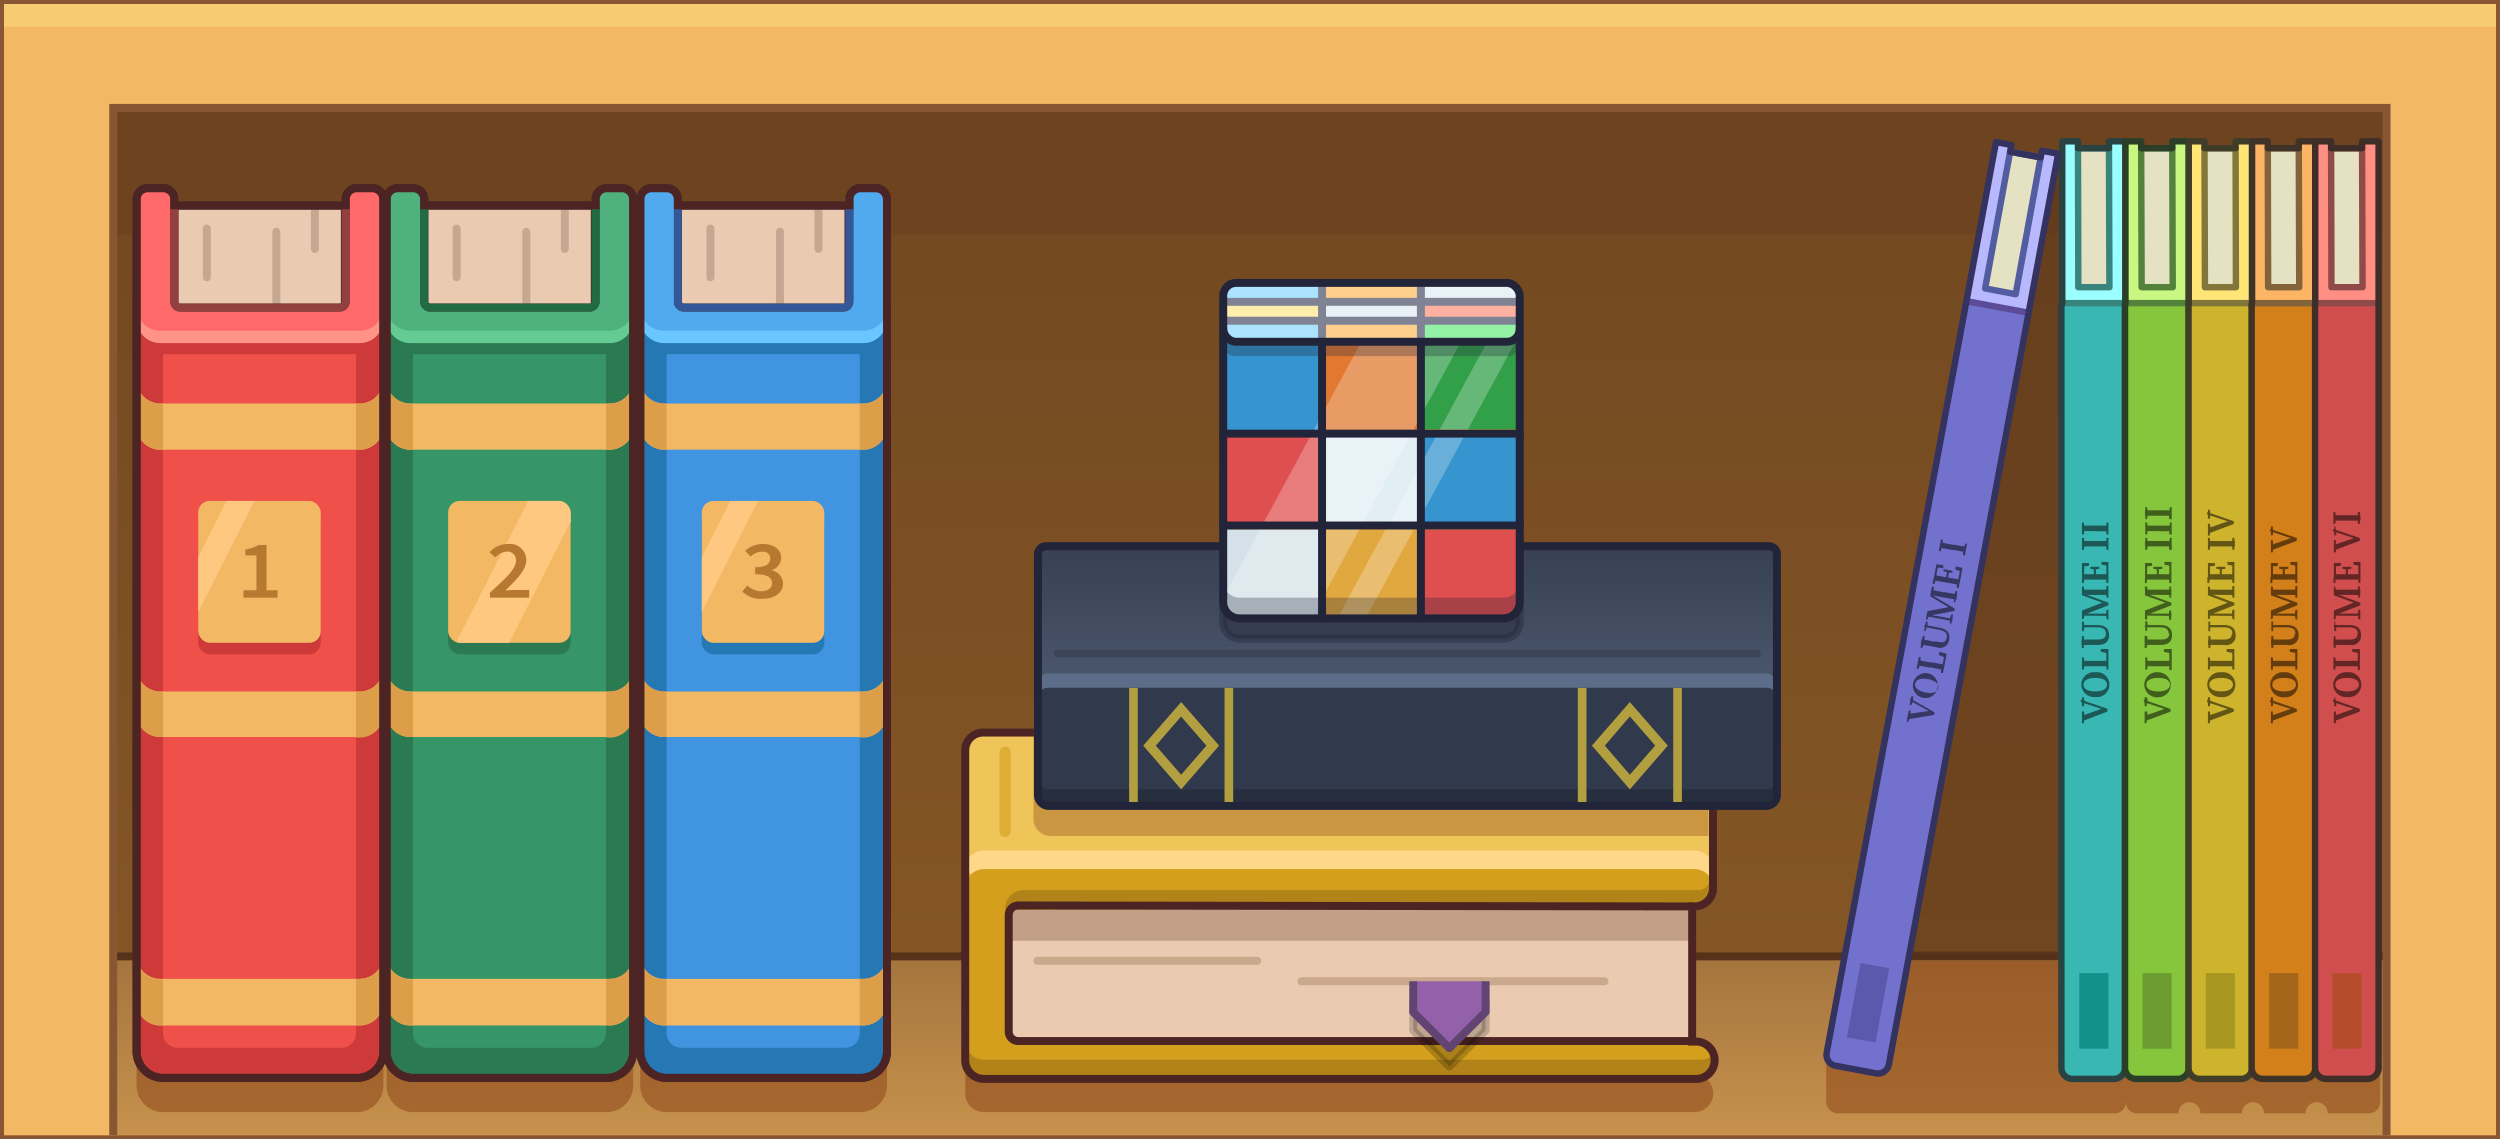 <svg xmlns="http://www.w3.org/2000/svg" xmlns:xlink="http://www.w3.org/1999/xlink" viewBox="0 0 225.88 102.94"><defs><style>.cls-1{fill:#f2b864;}.cls-2{fill:#fbde81;opacity:0.5;}.cls-3{fill:url(#linear-gradient);}.cls-4{fill:#6d441f;}.cls-5{opacity:0.7;fill:url(#linear-gradient-2);}.cls-105,.cls-12,.cls-13,.cls-19,.cls-21,.cls-27,.cls-32,.cls-38,.cls-39,.cls-42,.cls-45,.cls-46,.cls-48,.cls-52,.cls-53,.cls-55,.cls-59,.cls-6,.cls-60,.cls-62,.cls-66,.cls-67,.cls-69,.cls-7,.cls-73,.cls-74,.cls-76,.cls-80,.cls-81,.cls-90,.cls-91{fill:none;}.cls-6,.cls-9{stroke:#56321a;}.cls-105,.cls-12,.cls-13,.cls-19,.cls-21,.cls-27,.cls-32,.cls-38,.cls-39,.cls-6,.cls-7,.cls-9,.cls-90,.cls-91,.cls-92{stroke-miterlimit:10;}.cls-39,.cls-40,.cls-42,.cls-6,.cls-7,.cls-9{stroke-width:0.72px;}.cls-7{stroke:#895633;}.cls-8{fill:#895633;}.cls-9{fill:#56321a;opacity:0.43;}.cls-10,.cls-84{fill:#934d1d;}.cls-10{opacity:0.6;}.cls-11{fill:#eacab0;}.cls-12{stroke:#9b8170;opacity:0.46;}.cls-105,.cls-12,.cls-13,.cls-21,.cls-27,.cls-32,.cls-38,.cls-39,.cls-48,.cls-55,.cls-62,.cls-69,.cls-76,.cls-90,.cls-91,.cls-92{stroke-linecap:round;}.cls-105,.cls-12,.cls-13,.cls-19,.cls-21,.cls-27,.cls-32,.cls-90,.cls-92{stroke-width:0.72px;}.cls-13,.cls-19{stroke:#4c2423;}.cls-14{fill:#ce3a3a;}.cls-15{fill:#f0504a;}.cls-16{fill:#ff9388;}.cls-17{fill:#ff6969;}.cls-18{fill:#dd9e4a;}.cls-20{fill:#ffc880;}.cls-21{stroke:#913f3f;}.cls-22{fill:#b77930;}.cls-23{fill:#2c7a51;}.cls-24{fill:#379667;}.cls-25{fill:#64cc93;}.cls-26{fill:#4fb27e;}.cls-27{stroke:#206b42;}.cls-28{fill:#2678b5;}.cls-29{fill:#4194e0;}.cls-30{fill:#69c6ff;}.cls-31{fill:#51aaed;}.cls-32{stroke:#335899;}.cls-33{fill:#efc459;}.cls-34{fill:#ffd788;}.cls-35{fill:#d39f1c;}.cls-36{fill:#c1a087;}.cls-37{fill:#b28318;}.cls-38{stroke:#d39f1c;opacity:0.61;}.cls-39{stroke:#c9a88b;}.cls-40{stroke:#000;opacity:0.19;}.cls-40,.cls-42,.cls-45,.cls-46,.cls-47,.cls-48,.cls-52,.cls-53,.cls-54,.cls-55,.cls-59,.cls-60,.cls-61,.cls-62,.cls-66,.cls-67,.cls-68,.cls-69,.cls-73,.cls-74,.cls-75,.cls-76,.cls-80,.cls-81,.cls-82{stroke-linejoin:round;}.cls-41{fill:#9361aa;}.cls-42{stroke:#624472;}.cls-43{fill:#39b7b3;}.cls-44{fill:#9cffff;}.cls-45,.cls-47{stroke:#39847d;}.cls-45,.cls-46,.cls-47,.cls-48,.cls-52,.cls-53,.cls-54,.cls-55,.cls-59,.cls-60,.cls-61,.cls-62,.cls-66,.cls-67,.cls-68,.cls-69,.cls-73,.cls-74,.cls-75,.cls-76,.cls-80,.cls-81,.cls-82{stroke-width:0.58px;}.cls-46,.cls-48{stroke:#294242;}.cls-47,.cls-54,.cls-61,.cls-68,.cls-75,.cls-82{fill:#e5e1c3;}.cls-49{fill:#10918a;}.cls-50{fill:#86c63c;}.cls-51{fill:#c9f781;}.cls-52,.cls-54{stroke:#53823a;}.cls-53,.cls-55{stroke:#2b3f28;}.cls-56{fill:#6c9b2f;}.cls-57{fill:#ceb32c;}.cls-58{fill:#ffe576;}.cls-59,.cls-61{stroke:#82763a;}.cls-60,.cls-62{stroke:#3f3c28;}.cls-63{fill:#a89822;}.cls-64{fill:#d37f1a;}.cls-65{fill:#fcb465;}.cls-66,.cls-68{stroke:#82633a;}.cls-67,.cls-69{stroke:#3f3328;}.cls-70{fill:#a5661b;}.cls-71{fill:#d14e4e;}.cls-72{fill:#ff8f83;}.cls-73,.cls-75{stroke:#914a4a;}.cls-74,.cls-76{stroke:#3f2d28;}.cls-77{fill:#b54c2c;}.cls-78{fill:#7272ce;}.cls-79{fill:#b8b8ff;}.cls-80{stroke:#5c4b99;}.cls-81{stroke:#34325e;}.cls-82{stroke:#525da0;}.cls-83{fill:#5959ad;}.cls-84{opacity:0.39;}.cls-85{fill:url(#linear-gradient-3);}.cls-86{fill:#5c6d89;}.cls-87{fill:#272f3f;}.cls-88{fill:#31394c;}.cls-89{fill:#b29f40;}.cls-90,.cls-92{stroke:#22253a;}.cls-91{stroke:#272f3f;stroke-width:0.7px;opacity:0.36;}.cls-107,.cls-92{fill:#22253a;}.cls-92{opacity:0.4;}.cls-93{fill:#e2a840;}.cls-94{fill:#3694ce;}.cls-95{fill:#d4e1e8;}.cls-96{fill:#32a049;}.cls-97{fill:#e1eef4;}.cls-98{fill:#e04f4f;}.cls-99{fill:#e27933;}.cls-100{fill:#8fdaff;}.cls-101{fill:#ffbd66;}.cls-102{fill:#70ed8a;}.cls-103{fill:#ffe98f;}.cls-104{fill:#ff9580;}.cls-105{stroke:#545970;}.cls-106{fill:#fff;opacity:0.25;}.cls-107{opacity:0.29;}.cls-108{opacity:0.52;}</style><linearGradient id="linear-gradient" x1="112.93" y1="85.17" x2="112.93" y2="-25.29" gradientUnits="userSpaceOnUse"><stop offset="0" stop-color="#845625"/><stop offset="0.82" stop-color="#6d441f"/></linearGradient><linearGradient id="linear-gradient-2" x1="112.93" y1="107.33" x2="112.93" y2="85.08" gradientUnits="userSpaceOnUse"><stop offset="0" stop-color="#f2b864"/><stop offset="1" stop-color="#af7d46"/></linearGradient><linearGradient id="linear-gradient-3" x1="127.15" y1="69.97" x2="127.15" y2="45.56" gradientUnits="userSpaceOnUse"><stop offset="0" stop-color="#59687f"/><stop offset="0.37" stop-color="#49556b"/><stop offset="1" stop-color="#31394c"/></linearGradient></defs><g id="Layer_2" data-name="Layer 2"><g id="cubbies"><rect class="cls-1" width="225.88" height="102.94"/><rect class="cls-2" width="225.88" height="2.43"/><rect class="cls-3" x="10.23" y="9.75" width="205.4" height="92.83"/><rect class="cls-4" x="10.23" y="9.75" width="205.4" height="11.44"/><rect class="cls-5" x="10.23" y="86.41" width="205.4" height="16.16"/><line class="cls-6" x1="10.23" y1="86.41" x2="215.63" y2="86.41"/><polyline class="cls-7" points="215.63 102.58 215.63 9.75 10.23 9.75 10.23 102.58"/><rect class="cls-8" x="225.52" width="0.36" height="102.94"/><rect class="cls-8" width="0.36" height="102.94"/><rect class="cls-8" width="225.88" height="0.36"/><rect class="cls-8" y="102.58" width="225.88" height="0.36"/></g><g id="books"><polygon class="cls-9" points="185.96 14.39 184.38 14.72 172.01 86.31 188.68 86.31 189.97 18.54 185.96 14.39"/><path class="cls-10" d="M31.23,21.12v9.8H15.75v-9.8a1,1,0,0,0-1.07-1H13.41a1,1,0,0,0-1.07,1V98.17a2.41,2.41,0,0,0,2.51,2.31H32.13a2.41,2.41,0,0,0,2.51-2.31v-77a1,1,0,0,0-1.07-1H32.3A1,1,0,0,0,31.23,21.12Z"/><rect class="cls-11" x="15.75" y="18.59" width="15.41" height="9.52"/><line class="cls-12" x1="18.69" y1="20.65" x2="18.69" y2="25.05"/><line class="cls-12" x1="24.97" y1="20.94" x2="24.97" y2="27.74"/><line class="cls-12" x1="28.45" y1="18.82" x2="28.45" y2="22.49"/><rect class="cls-13" x="15.75" y="18.59" width="15.41" height="9.52"/><path class="cls-14" d="M12.34,95.07a2.44,2.44,0,0,0,2.53,2.32H32.13a2.41,2.41,0,0,0,2.51-2.3V29.67H12.34Z"/><path class="cls-15" d="M16.12,94.67l14.66,0a1.33,1.33,0,0,0,1.39-1.28V29.67H14.73V93.39A1.33,1.33,0,0,0,16.12,94.67Z"/><path class="cls-14" d="M33.57,18.1H32.3a1,1,0,0,0-1.07,1v9.8H15.75v-9.8a1,1,0,0,0-1.07-1H13.41a1,1,0,0,0-1.07,1V30A2.15,2.15,0,0,0,14.57,32H32.41A2.15,2.15,0,0,0,34.64,30V19.08A1,1,0,0,0,33.57,18.1Z"/><path class="cls-16" d="M33.57,17.06H32.3a1,1,0,0,0-1.07,1v9.79H15.75V18a1,1,0,0,0-1.07-1H13.41a1,1,0,0,0-1.07,1V28.91A2.15,2.15,0,0,0,14.57,31H32.41a2.15,2.15,0,0,0,2.23-2.05V18A1,1,0,0,0,33.57,17.06Z"/><path class="cls-17" d="M33.57,17.06H32.3a1,1,0,0,0-1.07,1v9.79H15.75V18a1,1,0,0,0-1.07-1H13.41a1,1,0,0,0-1.07,1v9.83a2.15,2.15,0,0,0,2.23,2.05H32.41a2.15,2.15,0,0,0,2.23-2.05V18A1,1,0,0,0,33.57,17.06Z"/><path class="cls-1" d="M34.64,38.57a2.15,2.15,0,0,1-2.23,2.06H14.57a2.15,2.15,0,0,1-2.23-2.06V34.41a2.15,2.15,0,0,0,2.23,2.05H32.41a2.15,2.15,0,0,0,2.23-2.05Z"/><path class="cls-1" d="M34.64,90.6a2.15,2.15,0,0,1-2.23,2.05H14.57a2.15,2.15,0,0,1-2.23-2.05V86.44a2.15,2.15,0,0,0,2.23,2H32.41a2.15,2.15,0,0,0,2.23-2Z"/><path class="cls-1" d="M34.64,64.59a2.15,2.15,0,0,1-2.23,2H14.57a2.15,2.15,0,0,1-2.23-2V60.42a2.15,2.15,0,0,0,2.23,2.06H32.41a2.15,2.15,0,0,0,2.23-2.06Z"/><path class="cls-18" d="M32.41,40.63a2.15,2.15,0,0,0,2.23-2.06V34.41a2.15,2.15,0,0,1-2.23,2.05h-.24v4.17Z"/><path class="cls-18" d="M14.57,36.46a2.15,2.15,0,0,1-2.23-2.05v4.16a2.15,2.15,0,0,0,2.23,2.06h.16V36.46Z"/><path class="cls-18" d="M14.57,88.49a2.15,2.15,0,0,1-2.23-2V90.6a2.15,2.15,0,0,0,2.23,2.05h.16V88.49Z"/><path class="cls-18" d="M32.41,92.65a2.15,2.15,0,0,0,2.23-2.05V86.44a2.15,2.15,0,0,1-2.23,2h-.24v4.16Z"/><path class="cls-18" d="M32.41,66.64a2.15,2.15,0,0,0,2.23-2V60.42a2.15,2.15,0,0,1-2.23,2.06h-.24v4.16Z"/><path class="cls-18" d="M14.57,62.48a2.15,2.15,0,0,1-2.23-2.06v4.17a2.15,2.15,0,0,0,2.23,2h.16V62.48Z"/><path class="cls-19" d="M31.23,18v9.28a.54.54,0,0,1-.56.51H16.31a.54.54,0,0,1-.56-.51V18a1,1,0,0,0-1.07-1H13.41a1,1,0,0,0-1.07,1V95.09a2.41,2.41,0,0,0,2.51,2.3H32.13a2.41,2.41,0,0,0,2.51-2.3V18a1,1,0,0,0-1.07-1H32.3A1,1,0,0,0,31.23,18Z"/><rect class="cls-14" x="17.91" y="46.3" width="11.07" height="12.82" rx="1.04"/><rect class="cls-1" x="17.91" y="45.26" width="11.07" height="12.82" rx="1.04"/><polygon class="cls-20" points="20.48 45.26 17.91 50.35 17.91 55.3 22.98 45.26 20.48 45.26"/><path class="cls-21" d="M31.23,18v9.28a.54.54,0,0,1-.56.51H16.31a.54.54,0,0,1-.56-.51V18"/><path class="cls-13" d="M31.23,18a1,1,0,0,1,1.07-1h1.27a1,1,0,0,1,1.07,1V95.09a2.41,2.41,0,0,1-2.51,2.3H14.85a2.41,2.41,0,0,1-2.51-2.3V18a1,1,0,0,1,1.07-1h1.27a1,1,0,0,1,1.07,1v.55H31.23Z"/><path class="cls-22" d="M22,53.33h1.17V50.18h-1v-.54a3.5,3.5,0,0,0,1.21-.4h.7v4.09h1V54H22Z"/><path class="cls-10" d="M53.81,21.12v9.8H38.33v-9.8a1,1,0,0,0-1.07-1H36a1,1,0,0,0-1.07,1V98.17a2.41,2.41,0,0,0,2.51,2.31H54.71a2.41,2.41,0,0,0,2.5-2.31v-77a1,1,0,0,0-1.06-1H54.88A1,1,0,0,0,53.81,21.12Z"/><rect class="cls-11" x="38.33" y="18.59" width="15.41" height="9.52"/><line class="cls-12" x1="41.26" y1="20.65" x2="41.26" y2="25.05"/><line class="cls-12" x1="47.55" y1="20.94" x2="47.55" y2="27.74"/><line class="cls-12" x1="51.03" y1="18.82" x2="51.03" y2="22.49"/><rect class="cls-13" x="38.33" y="18.59" width="15.41" height="9.52"/><path class="cls-23" d="M34.92,95.07a2.44,2.44,0,0,0,2.53,2.32H54.71a2.41,2.41,0,0,0,2.5-2.3V29.67H34.92Z"/><path class="cls-24" d="M38.7,94.67l14.66,0a1.33,1.33,0,0,0,1.39-1.28V29.67H37.31V93.39A1.33,1.33,0,0,0,38.7,94.67Z"/><path class="cls-23" d="M56.15,18.1H54.88a1,1,0,0,0-1.07,1v9.8H38.33v-9.8a1,1,0,0,0-1.07-1H36a1,1,0,0,0-1.07,1V30A2.15,2.15,0,0,0,37.15,32H55A2.14,2.14,0,0,0,57.21,30V19.08A1,1,0,0,0,56.15,18.1Z"/><path class="cls-25" d="M56.15,17.06H54.88a1,1,0,0,0-1.07,1v9.79H38.33V18a1,1,0,0,0-1.07-1H36a1,1,0,0,0-1.07,1V28.91A2.15,2.15,0,0,0,37.15,31H55a2.14,2.14,0,0,0,2.22-2.05V18A1,1,0,0,0,56.15,17.06Z"/><path class="cls-26" d="M56.15,17.06H54.88a1,1,0,0,0-1.07,1v9.79H38.33V18a1,1,0,0,0-1.07-1H36a1,1,0,0,0-1.07,1v9.83a2.15,2.15,0,0,0,2.23,2.05H55a2.14,2.14,0,0,0,2.22-2.05V18A1,1,0,0,0,56.15,17.06Z"/><path class="cls-1" d="M57.21,38.57A2.14,2.14,0,0,1,55,40.63H37.15a2.15,2.15,0,0,1-2.23-2.06V34.41a2.15,2.15,0,0,0,2.23,2.05H55a2.14,2.14,0,0,0,2.22-2.05Z"/><path class="cls-1" d="M57.21,90.6A2.14,2.14,0,0,1,55,92.65H37.15a2.15,2.15,0,0,1-2.23-2.05V86.44a2.15,2.15,0,0,0,2.23,2H55a2.14,2.14,0,0,0,2.22-2Z"/><path class="cls-1" d="M57.21,64.59a2.14,2.14,0,0,1-2.22,2H37.15a2.15,2.15,0,0,1-2.23-2V60.42a2.15,2.15,0,0,0,2.23,2.06H55a2.14,2.14,0,0,0,2.22-2.06Z"/><path class="cls-18" d="M55,40.63a2.14,2.14,0,0,0,2.22-2.06V34.41A2.14,2.14,0,0,1,55,36.46h-.24v4.17Z"/><path class="cls-18" d="M37.15,36.46a2.15,2.15,0,0,1-2.23-2.05v4.16a2.15,2.15,0,0,0,2.23,2.06h.16V36.46Z"/><path class="cls-18" d="M37.15,88.49a2.15,2.15,0,0,1-2.23-2V90.6a2.15,2.15,0,0,0,2.23,2.05h.16V88.49Z"/><path class="cls-18" d="M55,92.65a2.14,2.14,0,0,0,2.22-2.05V86.44a2.14,2.14,0,0,1-2.22,2h-.24v4.16Z"/><path class="cls-18" d="M55,66.64a2.14,2.14,0,0,0,2.22-2V60.42A2.14,2.14,0,0,1,55,62.48h-.24v4.16Z"/><path class="cls-18" d="M37.15,62.48a2.15,2.15,0,0,1-2.23-2.06v4.17a2.15,2.15,0,0,0,2.23,2h.16V62.48Z"/><path class="cls-19" d="M53.81,18v9.28a.54.54,0,0,1-.56.51H38.89a.54.54,0,0,1-.56-.51V18a1,1,0,0,0-1.07-1H36a1,1,0,0,0-1.07,1V95.09a2.41,2.41,0,0,0,2.51,2.3H54.71a2.41,2.41,0,0,0,2.5-2.3V18a1,1,0,0,0-1.06-1H54.88A1,1,0,0,0,53.81,18Z"/><rect class="cls-23" x="40.49" y="46.3" width="11.07" height="12.82" rx="1.04"/><rect class="cls-1" x="40.49" y="45.26" width="11.07" height="12.82" rx="1.04"/><path class="cls-27" d="M53.81,18v9.28a.54.54,0,0,1-.56.51H38.89a.54.54,0,0,1-.56-.51V18"/><path class="cls-13" d="M53.81,18a1,1,0,0,1,1.07-1h1.27a1,1,0,0,1,1.06,1V95.09a2.41,2.41,0,0,1-2.5,2.3H37.43a2.41,2.41,0,0,1-2.51-2.3V18a1,1,0,0,1,1.07-1h1.27a1,1,0,0,1,1.07,1v.55H53.81Z"/><path class="cls-20" d="M51.56,46.34a1.14,1.14,0,0,0-1.18-1.08H47.72L41.24,58a1.42,1.42,0,0,0,.42.08H46l5.58-11Z"/><path class="cls-22" d="M44.27,53.54c1.44-1.3,2.35-2.14,2.35-2.87a.77.77,0,0,0-.86-.83,1.51,1.51,0,0,0-1,.53l-.52-.47a2.18,2.18,0,0,1,1.67-.75,1.47,1.47,0,0,1,1.64,1.47c0,.86-.85,1.73-1.89,2.73.27,0,.62-.05.87-.05h1.28V54H44.27Z"/><path class="cls-10" d="M76.74,21.12v9.8H61.25v-9.8a1,1,0,0,0-1.07-1H58.92a1,1,0,0,0-1.07,1V98.17a2.41,2.41,0,0,0,2.5,2.31H77.64a2.41,2.41,0,0,0,2.5-2.31v-77a1,1,0,0,0-1.07-1H77.8A1,1,0,0,0,76.74,21.12Z"/><rect class="cls-11" x="61.25" y="18.59" width="15.41" height="9.52"/><line class="cls-12" x1="64.19" y1="20.65" x2="64.19" y2="25.05"/><line class="cls-12" x1="70.47" y1="20.94" x2="70.47" y2="27.74"/><line class="cls-12" x1="73.95" y1="18.82" x2="73.95" y2="22.49"/><rect class="cls-13" x="61.25" y="18.59" width="15.41" height="9.52"/><path class="cls-28" d="M57.85,95.07a2.43,2.43,0,0,0,2.52,2.32H77.64a2.41,2.41,0,0,0,2.5-2.3V29.67H57.85Z"/><path class="cls-29" d="M61.62,94.67l14.67,0a1.34,1.34,0,0,0,1.39-1.28V29.67H60.23V93.39A1.33,1.33,0,0,0,61.62,94.67Z"/><path class="cls-28" d="M79.07,18.1H77.8a1,1,0,0,0-1.06,1v9.8H61.25v-9.8a1,1,0,0,0-1.07-1H58.92a1,1,0,0,0-1.07,1V30A2.15,2.15,0,0,0,60.08,32H77.91A2.15,2.15,0,0,0,80.14,30V19.08A1,1,0,0,0,79.07,18.1Z"/><path class="cls-30" d="M79.07,17.06H77.8a1,1,0,0,0-1.06,1v9.79H61.25V18a1,1,0,0,0-1.07-1H58.92a1,1,0,0,0-1.07,1V28.91A2.15,2.15,0,0,0,60.08,31H77.91a2.15,2.15,0,0,0,2.23-2.05V18A1,1,0,0,0,79.07,17.06Z"/><path class="cls-31" d="M79.07,17.06H77.8a1,1,0,0,0-1.06,1v9.79H61.25V18a1,1,0,0,0-1.07-1H58.92a1,1,0,0,0-1.07,1v9.83a2.15,2.15,0,0,0,2.23,2.05H77.91a2.15,2.15,0,0,0,2.23-2.05V18A1,1,0,0,0,79.07,17.06Z"/><path class="cls-1" d="M80.14,38.57a2.15,2.15,0,0,1-2.23,2.06H60.08a2.15,2.15,0,0,1-2.23-2.06V34.41a2.15,2.15,0,0,0,2.23,2.05H77.91a2.15,2.15,0,0,0,2.23-2.05Z"/><path class="cls-1" d="M80.14,90.6a2.15,2.15,0,0,1-2.23,2.05H60.08a2.15,2.15,0,0,1-2.23-2.05V86.44a2.15,2.15,0,0,0,2.23,2H77.91a2.15,2.15,0,0,0,2.23-2Z"/><path class="cls-1" d="M80.14,64.59a2.15,2.15,0,0,1-2.23,2H60.08a2.15,2.15,0,0,1-2.23-2V60.42a2.15,2.15,0,0,0,2.23,2.06H77.91a2.15,2.15,0,0,0,2.23-2.06Z"/><path class="cls-18" d="M77.91,40.63a2.15,2.15,0,0,0,2.23-2.06V34.41a2.15,2.15,0,0,1-2.23,2.05h-.23v4.17Z"/><path class="cls-18" d="M60.08,36.46a2.15,2.15,0,0,1-2.23-2.05v4.16a2.15,2.15,0,0,0,2.23,2.06h.15V36.46Z"/><path class="cls-18" d="M60.08,88.49a2.15,2.15,0,0,1-2.23-2V90.6a2.15,2.15,0,0,0,2.23,2.05h.15V88.49Z"/><path class="cls-18" d="M77.91,92.65a2.15,2.15,0,0,0,2.23-2.05V86.44a2.15,2.15,0,0,1-2.23,2h-.23v4.16Z"/><path class="cls-18" d="M77.91,66.64a2.15,2.15,0,0,0,2.23-2V60.42a2.15,2.15,0,0,1-2.23,2.06h-.23v4.16Z"/><path class="cls-18" d="M60.08,62.48a2.15,2.15,0,0,1-2.23-2.06v4.17a2.15,2.15,0,0,0,2.23,2h.15V62.48Z"/><path class="cls-19" d="M76.74,18v9.28a.54.54,0,0,1-.56.51H61.81a.54.54,0,0,1-.56-.51V18a1,1,0,0,0-1.07-1H58.92a1,1,0,0,0-1.07,1V95.09a2.41,2.41,0,0,0,2.5,2.3H77.64a2.41,2.41,0,0,0,2.5-2.3V18a1,1,0,0,0-1.07-1H77.8A1,1,0,0,0,76.74,18Z"/><rect class="cls-28" x="63.41" y="46.3" width="11.07" height="12.82" rx="1.04"/><rect class="cls-1" x="63.41" y="45.26" width="11.07" height="12.82" rx="1.04"/><polygon class="cls-20" points="65.98 45.26 63.41 50.35 63.41 55.3 68.48 45.26 65.98 45.26"/><path class="cls-32" d="M76.74,18v9.28a.54.54,0,0,1-.56.51H61.81a.54.54,0,0,1-.56-.51V18"/><path class="cls-13" d="M76.74,18a1,1,0,0,1,1.06-1h1.27a1,1,0,0,1,1.07,1V95.09a2.41,2.41,0,0,1-2.5,2.3H60.35a2.41,2.41,0,0,1-2.5-2.3V18a1,1,0,0,1,1.07-1h1.26a1,1,0,0,1,1.07,1v.55H76.74Z"/><path class="cls-22" d="M67.07,53.45l.45-.55a1.86,1.86,0,0,0,1.24.52c.57,0,1-.27,1-.72s-.34-.82-1.53-.82v-.63c1,0,1.36-.33,1.36-.77s-.29-.64-.78-.64a1.58,1.58,0,0,0-1,.45l-.49-.53a2.46,2.46,0,0,1,1.57-.61c1,0,1.69.46,1.69,1.27a1.18,1.18,0,0,1-.91,1.1v0a1.26,1.26,0,0,1,1.08,1.2c0,.87-.83,1.38-1.83,1.38A2.36,2.36,0,0,1,67.07,53.45Z"/><path class="cls-10" d="M209.19,30.54H186.33V86.81H172L165,96v3.59a1.06,1.06,0,0,0,1.08,1h25a1,1,0,0,0,1-1,1,1,0,0,0,1,1h3.74a1,1,0,0,1,2,0h3.74a1,1,0,1,1,2,0h3.75a1,1,0,1,1,2,0h3.74a1,1,0,0,0,1-1V30.54Z"/><path class="cls-10" d="M87.21,83.45V98.79a1.69,1.69,0,0,0,1.69,1.69h64.2a1.69,1.69,0,0,0,0-3.38"/><path class="cls-33" d="M154.79,80.41H87.21V67.8a1.61,1.61,0,0,1,1.61-1.61h64.36a1.61,1.61,0,0,1,1.61,1.61Z"/><path class="cls-34" d="M91.12,81.9a1.69,1.69,0,0,1,1.69-1.69H153.1a1.69,1.69,0,0,0,1.69-1.68h0a1.69,1.69,0,0,0-1.69-1.69H88.9a1.69,1.69,0,0,0-1.69,1.69"/><path class="cls-35" d="M87.21,80.21V95.75a1.69,1.69,0,0,0,1.69,1.68h64.2a1.69,1.69,0,0,0,1.69-1.68h0a1.69,1.69,0,0,0-1.69-1.69H92.81a1.69,1.69,0,0,1-1.69-1.69V83.59a1.68,1.68,0,0,1,1.69-1.69H153.1a1.69,1.69,0,0,0,1.69-1.69h0a1.69,1.69,0,0,0-1.69-1.68H88.9A1.69,1.69,0,0,0,87.21,80.21Z"/><path class="cls-11" d="M91.94,94.06h60.95V81.9H91.94a.83.83,0,0,0-.82.83v10.5A.83.83,0,0,0,91.94,94.06Z"/><path class="cls-36" d="M91.12,85h61.77V81.9H92.21A1.09,1.09,0,0,0,91.12,83Z"/><path class="cls-37" d="M87.21,94.06a1.69,1.69,0,0,0,1.69,1.69h64.2c.93,0,1.69,0,1.69-1V96a1.47,1.47,0,0,1-1.48,1.47H88.69A1.47,1.47,0,0,1,87.21,96V94.27"/><path class="cls-37" d="M90.81,82.21v-.1a1.69,1.69,0,0,1,1.69-1.69h60.9a1.2,1.2,0,0,0,1.17-.92l.2-.81s.61,3.16-1.67,3.21S90.81,82.21,90.81,82.21Z"/><path class="cls-13" d="M153.18,66.19H88.82a1.61,1.61,0,0,0-1.61,1.61v28a1.69,1.69,0,0,0,1.69,1.68h64.2a1.69,1.69,0,1,0,0-3.37h-.21V81.9h.21a1.68,1.68,0,0,0,1.67-1.49l0-12.61A1.61,1.61,0,0,0,153.18,66.19Z"/><path class="cls-13" d="M152.89,81.9,92,81.81a.87.87,0,0,0-.86.87V93.2a.86.86,0,0,0,.86.86h60.91"/><line class="cls-38" x1="90.81" y1="75.12" x2="90.81" y2="67.95"/><line class="cls-39" x1="93.73" y1="86.81" x2="113.59" y2="86.81"/><line class="cls-39" x1="117.58" y1="88.66" x2="144.97" y2="88.66"/><polyline class="cls-40" points="127.69 90.32 127.69 93.1 130.95 96.37 134.23 93.09 134.23 90.32"/><polyline class="cls-41" points="127.69 88.66 127.69 91.44 130.95 94.7 134.23 91.43 134.23 88.66"/><polyline class="cls-42" points="127.69 88.66 127.69 91.44 130.95 94.7 134.23 91.43 134.23 88.66"/><path class="cls-43" d="M186.33,27.39H192a0,0,0,0,1,0,0V96.53a.94.94,0,0,1-.94.94h-3.84a.94.94,0,0,1-.94-.94V27.39A0,0,0,0,1,186.33,27.39Z"/><polygon class="cls-44" points="192.04 27.39 186.33 27.39 186.33 12.77 187.75 12.77 187.75 13.39 190.55 13.39 190.55 12.77 192.04 12.77 192.04 27.39"/><line class="cls-45" x1="186.33" y1="27.39" x2="192.04" y2="27.39"/><path class="cls-46" d="M192,27.39V96.48a1,1,0,0,1-1,1h-3.75a1,1,0,0,1-1-1V27.39"/><polygon class="cls-47" points="190.59 25.95 187.78 25.95 187.75 13.39 190.55 13.39 190.59 25.95"/><polyline class="cls-48" points="186.33 27.39 186.33 12.77 187.75 12.77 187.75 13.39 190.55 13.39 190.55 12.77 192.04 12.77 192.04 27.39"/><rect class="cls-49" x="187.87" y="87.92" width="2.63" height="6.83"/><path class="cls-50" d="M192,27.39h5.72a0,0,0,0,1,0,0V96.53a.94.94,0,0,1-.94.94H193a.94.94,0,0,1-.94-.94V27.39A0,0,0,0,1,192,27.39Z"/><polygon class="cls-51" points="197.76 27.39 192.04 27.39 192.04 12.77 193.46 12.77 193.46 13.39 196.27 13.39 196.27 12.77 197.76 12.77 197.76 27.39"/><line class="cls-52" x1="192.04" y1="27.39" x2="197.76" y2="27.39"/><path class="cls-53" d="M197.76,27.39V96.48a1,1,0,0,1-1,1H193a1,1,0,0,1-1-1V27.39"/><polygon class="cls-54" points="196.31 25.95 193.5 25.95 193.46 13.39 196.27 13.39 196.31 25.95"/><polyline class="cls-55" points="192.04 27.39 192.04 12.77 193.46 12.77 193.46 13.39 196.27 13.39 196.27 12.77 197.76 12.77 197.76 27.39"/><rect class="cls-56" x="193.58" y="87.92" width="2.63" height="6.83"/><path class="cls-57" d="M197.76,27.39h5.72a0,0,0,0,1,0,0V96.53a.94.94,0,0,1-.94.94H198.7a.94.94,0,0,1-.94-.94V27.39A0,0,0,0,1,197.76,27.39Z"/><polygon class="cls-58" points="203.48 27.39 197.76 27.39 197.76 12.77 199.18 12.77 199.18 13.39 201.99 13.39 201.99 12.77 203.48 12.77 203.48 27.39"/><line class="cls-59" x1="197.76" y1="27.39" x2="203.48" y2="27.39"/><path class="cls-60" d="M203.48,27.39V96.48a1,1,0,0,1-1,1h-3.74a1,1,0,0,1-1-1V27.39"/><polygon class="cls-61" points="202.02 25.95 199.22 25.95 199.18 13.39 201.99 13.39 202.02 25.95"/><polyline class="cls-62" points="197.76 27.39 197.76 12.77 199.18 12.77 199.18 13.39 201.99 13.39 201.99 12.77 203.48 12.77 203.48 27.39"/><rect class="cls-63" x="199.3" y="87.92" width="2.63" height="6.83"/><path class="cls-64" d="M203.48,27.39h5.72a0,0,0,0,1,0,0V96.53a.94.94,0,0,1-.94.94h-3.84a.94.94,0,0,1-.94-.94V27.39A0,0,0,0,1,203.48,27.39Z"/><polygon class="cls-65" points="209.19 27.39 203.48 27.39 203.48 12.77 204.9 12.77 204.9 13.39 207.7 13.39 207.7 12.77 209.19 12.77 209.19 27.39"/><line class="cls-66" x1="203.48" y1="27.39" x2="209.19" y2="27.39"/><path class="cls-67" d="M209.19,27.39V96.48a1,1,0,0,1-1,1h-3.75a1,1,0,0,1-1-1V27.39"/><polygon class="cls-68" points="207.74 25.95 204.93 25.95 204.9 13.39 207.7 13.39 207.74 25.95"/><polyline class="cls-69" points="203.48 27.39 203.48 12.77 204.9 12.77 204.9 13.39 207.7 13.39 207.7 12.77 209.19 12.77 209.19 27.39"/><rect class="cls-70" x="205.02" y="87.92" width="2.63" height="6.83"/><path class="cls-71" d="M209.19,27.39h5.72a0,0,0,0,1,0,0V96.53a.94.94,0,0,1-.94.94h-3.84a.94.94,0,0,1-.94-.94V27.39A0,0,0,0,1,209.19,27.39Z"/><polygon class="cls-72" points="214.91 27.39 209.19 27.39 209.19 12.77 210.62 12.77 210.62 13.39 213.42 13.39 213.42 12.77 214.91 12.77 214.91 27.39"/><line class="cls-73" x1="209.19" y1="27.39" x2="214.91" y2="27.39"/><path class="cls-74" d="M214.91,27.39V96.48a1,1,0,0,1-1,1h-3.74a1,1,0,0,1-1-1V27.39"/><polygon class="cls-75" points="213.46 25.95 210.65 25.95 210.62 13.39 213.42 13.39 213.46 25.95"/><polyline class="cls-76" points="209.19 27.39 209.19 12.77 210.62 12.77 210.62 13.39 213.42 13.39 213.42 12.77 214.91 12.77 214.91 27.39"/><rect class="cls-77" x="210.74" y="87.92" width="2.63" height="6.83"/><path class="cls-78" d="M171.22,27.14h5.72a0,0,0,0,1,0,0V96.29a.94.94,0,0,1-.94.94h-3.84a.94.94,0,0,1-.94-.94V27.14A0,0,0,0,1,171.22,27.14Z" transform="translate(14.3 -30.77) rotate(10.53)"/><polygon class="cls-79" points="183.29 28.25 177.67 27.21 180.34 12.84 181.74 13.1 181.62 13.71 184.38 14.22 184.5 13.62 185.96 13.89 183.29 28.25"/><line class="cls-80" x1="177.67" y1="27.21" x2="183.29" y2="28.26"/><path class="cls-81" d="M183.29,28.26,170.66,96.19a1,1,0,0,1-1.15.79l-3.68-.69a1,1,0,0,1-.79-1.15l12.63-67.93"/><polygon class="cls-82" points="182.12 26.58 179.36 26.06 181.62 13.71 184.38 14.22 182.12 26.58"/><polyline class="cls-81" points="177.67 27.21 180.34 12.84 181.74 13.1 181.62 13.71 184.38 14.22 184.5 13.62 185.96 13.89 183.29 28.25"/><rect class="cls-83" x="167.47" y="87.19" width="2.63" height="6.83" transform="translate(19.4 -29.32) rotate(10.53)"/><path class="cls-84" d="M154.36,51H94.65a1.26,1.26,0,0,0-1.27,1.26V74a1.54,1.54,0,0,0,1.53,1.53h59.45Z"/><rect class="cls-85" x="93.78" y="49.35" width="66.76" height="14.63" rx="0.68"/><rect class="cls-86" x="93.78" y="60.86" width="66.76" height="10.67" rx="0.93"/><rect class="cls-87" x="93.78" y="62.15" width="66.76" height="10.67" rx="0.93"/><rect class="cls-88" x="93.78" y="62.15" width="66.76" height="9.17" rx="0.93"/><rect class="cls-89" x="102.02" y="62.15" width="0.78" height="10.67"/><rect class="cls-89" x="110.64" y="62.15" width="0.78" height="10.45"/><path class="cls-89" d="M106.72,71.32l-3.43-3.95,3.43-3.94,3.43,3.94Zm-2.29-3.95L106.72,70,109,67.37l-2.29-2.63Z"/><rect class="cls-89" x="142.56" y="62.15" width="0.78" height="10.67"/><rect class="cls-89" x="151.18" y="62.15" width="0.78" height="10.45"/><path class="cls-89" d="M147.26,71.32l-3.43-3.95,3.43-3.94,3.43,3.94ZM145,67.37,147.26,70l2.29-2.64-2.29-2.63Z"/><path class="cls-90" d="M159.81,49.35H94.5a.72.72,0,0,0-.72.72V71.82a1,1,0,0,0,1,1h64.77a1,1,0,0,0,1-1V50.07A.72.72,0,0,0,159.81,49.35Z"/><line class="cls-91" x1="95.56" y1="59.04" x2="158.75" y2="59.04"/><path class="cls-92" d="M137.31,31.49V56.22a1.48,1.48,0,0,1-1.48,1.48H112a1.48,1.48,0,0,1-1.48-1.48V31.49"/><path class="cls-93" d="M110.52,28.74h26.79a0,0,0,0,1,0,0V54.25a1.62,1.62,0,0,1-1.62,1.62H112.13a1.62,1.62,0,0,1-1.62-1.62V28.74a0,0,0,0,1,0,0Z"/><rect class="cls-34" x="110.52" y="25.56" width="26.79" height="5.32" rx="1.16"/><rect class="cls-94" x="110.71" y="30.75" width="8.8" height="8.16"/><rect class="cls-94" x="128.38" y="38.91" width="8.8" height="8.8"/><path class="cls-95" d="M110.64,47.84h8.8a0,0,0,0,1,0,0v7.94a0,0,0,0,1,0,0h-7.18a1.63,1.63,0,0,1-1.63-1.63V47.84A0,0,0,0,1,110.64,47.84Z"/><rect class="cls-96" x="128.44" y="30.86" width="8.8" height="7.94"/><rect class="cls-97" x="119.57" y="38.91" width="8.8" height="8.8"/><path class="cls-98" d="M128.44,47.84h8.8a0,0,0,0,1,0,0V54a1.82,1.82,0,0,1-1.82,1.82h-7a0,0,0,0,1,0,0V47.84A0,0,0,0,1,128.44,47.84Z"/><rect class="cls-99" x="119.53" y="30.75" width="8.8" height="8.16"/><rect class="cls-100" x="110.62" y="28.98" width="8.8" height="1.88"/><rect class="cls-101" x="119.58" y="28.98" width="8.8" height="1.88"/><rect class="cls-102" x="128.38" y="28.98" width="8.8" height="1.88"/><rect class="cls-103" x="110.67" y="27.1" width="8.8" height="1.88"/><rect class="cls-97" x="119.63" y="27.1" width="8.8" height="1.88"/><rect class="cls-104" x="128.44" y="27.1" width="8.8" height="1.88"/><path class="cls-100" d="M111.75,25.56h7.72a0,0,0,0,1,0,0v1.88a0,0,0,0,1,0,0h-8.8a0,0,0,0,1,0,0v-.8A1.08,1.08,0,0,1,111.75,25.56Z"/><rect class="cls-101" x="119.63" y="25.56" width="8.8" height="1.88"/><path class="cls-97" d="M128.44,25.56h7.72a1.08,1.08,0,0,1,1.08,1.08v.8a0,0,0,0,1,0,0h-8.8a0,0,0,0,1,0,0V25.56A0,0,0,0,1,128.44,25.56Z"/><rect class="cls-98" x="110.64" y="38.91" width="8.8" height="8.8"/><line class="cls-105" x1="119.45" y1="25.56" x2="119.45" y2="30.88"/><line class="cls-105" x1="128.38" y1="25.56" x2="128.38" y2="30.88"/><line class="cls-105" x1="110.54" y1="28.98" x2="137.18" y2="28.98"/><line class="cls-105" x1="110.52" y1="27.27" x2="137.18" y2="27.27"/><path class="cls-106" d="M110.9,55.11l-.45-1L123,30.88h9L118.44,55.94l-6.79-.32A.86.86,0,0,1,110.9,55.11Z"/><polygon class="cls-106" points="120.88 55.78 134.37 30.88 136.92 30.88 123.35 55.94 120.88 55.78"/><path class="cls-107" d="M137.31,31.11a1.07,1.07,0,0,1-1.07,1.07H111.58a1.06,1.06,0,0,1-1.06-1.07V29.82a1.05,1.05,0,0,0,1.06,1.06h24.66a1.06,1.06,0,0,0,1.07-1.06Z"/><path class="cls-90" d="M137.31,29.65V54.39a1.48,1.48,0,0,1-1.48,1.48H112a1.48,1.48,0,0,1-1.48-1.48V29.65"/><path class="cls-107" d="M137.31,52.55A1.48,1.48,0,0,1,135.83,54H112a1.48,1.48,0,0,1-1.48-1.48v1.88A1.44,1.44,0,0,0,112,55.87h23.92a1.44,1.44,0,0,0,1.44-1.44Z"/><line class="cls-90" x1="119.45" y1="30.88" x2="119.45" y2="55.87"/><line class="cls-90" x1="128.38" y1="30.88" x2="128.38" y2="55.87"/><line class="cls-90" x1="110.52" y1="47.48" x2="137.31" y2="47.48"/><line class="cls-90" x1="110.52" y1="39.18" x2="137.31" y2="39.18"/><rect class="cls-106" x="110.52" y="25.56" width="26.79" height="5.32" rx="1.16"/><rect class="cls-90" x="110.52" y="25.56" width="26.79" height="5.32" rx="1.16"/><g class="cls-108"><path d="M188.34,63.44l-.05.37h-.18V63h.17l.06.37Zm-.23,1.73v-.5L190,64l0,.09-2-.66v-.22l2.41.83v.25Zm.23-.32-.06.5h-.17V64.28h.18l.05.47Z"/><path d="M189.31,60.74a1.13,1.13,0,1,1,0,2.24,1.16,1.16,0,0,1-1.26-1.12A1.14,1.14,0,0,1,189.31,60.74Zm1.06,1.12c0-.44-.49-.61-1.06-.61s-1.06.17-1.06.61.49.61,1.06.61S190.37,62.29,190.37,61.86Z"/><path d="M188.28,60.5h-.17V59.4h.17l.06.5V60Zm-.17-.3v-.49c.37,0,.75,0,1.12,0h.22c.31,0,.69,0,1.05,0v.49h-2.39Zm1.7-1.56.69,0V60h-.19V58.8l.19.23-.69-.14Zm.47,1.32h.22v.54h-.17l-.05-.5Z"/><path d="M188.33,56.64l-.05.39h-.17v-.87h.17l.05.39Zm1.94.61c0-.37-.22-.57-.82-.57h-1.34v-.21h1.39c.76,0,1.06.36,1.06.9s-.27.9-1,.9h-1.49v-.49h1.38C190.08,57.8,190.27,57.6,190.27,57.25Zm-2,1.31h-.17v-1.1h.17l.06.5v.09Z"/><path d="M188.11,53.52V53h.17l.06.49v0Zm1.31.23h-1.31v-.47h2.39v.48Zm-1.31,1.87v-.46l2-.77v.12l-2-.72v-.21l2.39.88v.23Zm0,0v-.18l1.16,0h1.23v.21Zm0,.32v-.5h.23v0l-.06.45ZM190.33,54l-.05-.44v-.12l.05-.5h.17V54Zm0,1.93-.05-.4v-.08l.05-.36h.17V56Z"/><path d="M188.11,51.2l.2-.21v1.15h-.2V50.87l.63,0v.25Zm1.12,1.17h-1.12v-.49c.37,0,.74,0,1.12,0h.13c.4,0,.77,0,1.14,0v.49h-1.27Zm-.95.31h-.17v-.54h.23v0Zm.95-1.23-.36-.06v-.18h.81v.18l-.38.06Zm.14-.12v.81h-.19v-.81Zm.5-.56.63,0v1.35h-.19V50.92l.19.21-.63-.11Zm.41,1.37h.22v.54h-.17l-.05-.5Z"/><path d="M188.28,49.68h-.17V48.59h.17l.06.5v.09Zm.95-.31h-1.12v-.49h2.39v.49h-1.27Zm1.05-.28.05-.5h.17v1.09h-.17l-.05-.5Z"/><path d="M188.28,48.29h-.17V47.21h.17l.06.5v.09Zm.95-.31c-.37,0-.75,0-1.12,0v-.49h2.39V48c-.36,0-.74,0-1.11,0Zm1.05-.27.05-.5h.17v1.08h-.17l-.05-.49Z"/></g><g class="cls-108"><path d="M172.58,64.72l-.15.48-.16,0,.19-1,.17,0,0,.48Zm-.28.28.09-.49,2-.29,0,.09-1.81-1,0-.21,2.21,1.26-.05.24Zm.54-1.66-.12.35-.17,0,.15-.79.16,0v.44Z"/><path d="M174.29,60.86a1.13,1.13,0,1,1-1.44.87A1.15,1.15,0,0,1,174.29,60.86Zm.84,1.3c.08-.42-.37-.69-.93-.8s-1.08,0-1.16.41.37.69.93.8S175.05,62.59,175.13,62.16Z"/><path d="M173.33,60.44l-.17,0,.21-1.08.16,0,0,.5,0,.1Zm-.11-.32.09-.48c.36.08.73.15,1.09.21l.22,0,1,.19-.09.48-1.06-.21-.19,0C174,60.24,173.58,60.17,173.22,60.12Zm2-1.23.67.17-.24,1.26-.19,0,.22-1.14.14.27-.65-.27Zm.21,1.39.22,0-.1.53-.17,0,0-.5Z"/><path d="M173.69,58.53l-.17,0,.21-1.08.16,0,0,.5v.09Zm2.2-.92c.07-.36-.12-.6-.7-.71l-1.32-.25,0-.2,1.36.26c.75.14,1,.55.88,1.08a.83.83,0,0,1-1.11.7l-.39-.07c-.35-.07-.72-.14-1.08-.19l.09-.48,1.08.21.28,0C175.59,58.12,175.82,58,175.89,57.61Zm-1.8-1L174,57l-.16,0,.16-.84.16,0,0,.38Z"/><path d="M174,56l.1-.49.22,0v0l-.14.43Zm.06-.32,0-.17,1.14.18,1.21.23,0,.2Zm0,0,.08-.46,2.06-.39,0,.12-1.79-1.07,0-.21,2.19,1.31,0,.22ZM175.7,54l-1.29-.25.09-.46,1.1.22.15,0c.37.07.73.14,1.1.19l-.09.48Zm-1.25-.47.1-.52.17,0,0,.49v0Zm1.73,2.82,0-.4,0-.09.12-.33.17,0-.16.82Zm.36-1.9,0-.44,0-.12.15-.48.16,0-.19,1Z"/><path d="M174.78,52.76l-.17,0,.1-.53.22,0v.05Zm1-.13-1.1-.2.09-.48,1.09.22.13,0c.39.08.76.15,1.12.2l-.09.48-1.09-.21Zm-.88-1.36.22-.17-.21,1.13-.19,0,.24-1.25.62.09,0,.25Zm1.05.45-.35-.12,0-.18.8.15,0,.18-.38,0Zm.16-.08-.15.79-.19,0,.15-.79Zm.59-.47.62.14-.25,1.32-.19,0,.23-1.2.15.24-.6-.22Zm.15,1.42.22,0-.1.54-.17,0,0-.5Z"/><path d="M175.33,49.8l-.16,0,.2-1.06.16,0,0,.5,0,.09Zm1-.12-1.1-.2.09-.48,1.1.22.15,0c.37.07.73.14,1.1.19l-.09.48-1.09-.21Zm1.08-.08.15-.48.17,0-.2,1.07-.17,0,0-.49Z"/></g><g class="cls-108"><path d="M194,63.44l-.05.37h-.18V63H194l.06.37Zm-.23,1.73v-.5l1.93-.66,0,.09-2-.66v-.22l2.41.83v.25Zm.23-.32-.06.5h-.17V64.28H194l.05.47Z"/><path d="M195,60.74A1.13,1.13,0,1,1,195,63a1.16,1.16,0,0,1-1.26-1.12A1.14,1.14,0,0,1,195,60.74Zm1.06,1.12c0-.44-.49-.61-1.06-.61s-1.07.17-1.07.61.5.61,1.07.61S196.06,62.29,196.06,61.86Z"/><path d="M194,60.5h-.17V59.4H194l.06.5V60Zm-.17-.3v-.49c.37,0,.75,0,1.12,0h.22c.31,0,.69,0,1.05,0v.49H193.8Zm1.7-1.56.69,0V60H196V58.8l.19.23-.69-.14ZM196,60h.22v.54H196L196,60Z"/><path d="M194,56.64,194,57h-.17v-.87H194l.05.39Zm1.94.61c0-.37-.22-.57-.82-.57H193.8v-.21h1.39c.76,0,1.06.36,1.06.9s-.27.9-1,.9H193.8v-.49h1.38C195.77,57.8,196,57.6,196,57.25Zm-2,1.31h-.17v-1.1H194l.06.5v.09Z"/><path d="M193.8,53.52V53H194l.06.49v0Zm1.31.23H193.8v-.47h2.39v.48Zm-1.31,1.87v-.46l2-.77v.12l-2-.72v-.21l2.39.88v.23Zm0,0v-.18l1.16,0h1.23v.21Zm0,.32v-.5H194v0L194,56ZM196,54,196,53.6v-.12L196,53h.17V54ZM196,56l-.05-.4v-.08l.05-.36h.17V56Z"/><path d="M193.8,51.2,194,51v1.15h-.19V50.87l.63,0v.25Zm1.12,1.17H193.8v-.49c.37,0,.74,0,1.12,0h.13c.4,0,.77,0,1.14,0v.49h-1.27Zm-.95.31h-.17v-.54H194v0Zm.95-1.23-.36-.06v-.18h.81v.18l-.38.06Zm.14-.12v.81h-.19v-.81Zm.5-.56.63,0v1.35H196V50.92l.19.21-.63-.11Zm.41,1.37h.22v.54H196l-.05-.5Z"/><path d="M194,49.68h-.17V48.59H194l.06.5v.09Zm.95-.31H193.8v-.49h2.39v.49h-1.27Zm1.05-.28.05-.5h.17v1.09H196l-.05-.5Z"/><path d="M194,48.29h-.17V47.21H194l.06.5v.09Zm.95-.31c-.37,0-.75,0-1.12,0v-.49h2.39V48c-.36,0-.74,0-1.11,0Zm1.05-.27.05-.5h.17v1.08H196L196,47.8Z"/><path d="M194,46.91h-.17V45.82H194l.06.5v.09Zm.95-.31H193.8v-.49h2.39v.49h-1.27Zm1.05-.28.05-.5h.17v1.09H196l-.05-.5Z"/></g><g class="cls-108"><path d="M199.72,63.44l-.05.37h-.18V63h.17l.06.37Zm-.23,1.73v-.5l1.93-.66,0,.09-2-.66v-.22l2.41.83v.25Zm.23-.32-.06.5h-.17V64.28h.18l.05.47Z"/><path d="M200.69,60.74a1.13,1.13,0,1,1,0,2.24,1.16,1.16,0,0,1-1.26-1.12A1.14,1.14,0,0,1,200.69,60.74Zm1.06,1.12c0-.44-.49-.61-1.06-.61s-1.07.17-1.07.61.5.61,1.07.61S201.75,62.29,201.75,61.86Z"/><path d="M199.66,60.5h-.17V59.4h.17l.06.5V60Zm-.17-.3v-.49c.37,0,.74,0,1.12,0h.22c.31,0,.69,0,1,0v.49h-2.39Zm1.7-1.56.69,0V60h-.19V58.8l.19.23-.69-.14Zm.47,1.32h.22v.54h-.17l-.05-.5Z"/><path d="M199.7,56.64l0,.39h-.17v-.87h.17l0,.39Zm2,.61c0-.37-.22-.57-.82-.57h-1.34v-.21h1.39c.76,0,1.06.36,1.06.9a.83.83,0,0,1-1,.9h-1.49v-.49h1.38C201.46,57.8,201.65,57.6,201.65,57.25Zm-2,1.31h-.17v-1.1h.17l.06.5v.09Z"/><path d="M199.49,53.52V53h.17l.06.49v0Zm1.31.23h-1.31v-.47h2.39v.48Zm-1.31,1.87v-.46l1.95-.77v.12l-1.95-.72v-.21l2.39.88v.23Zm0,0v-.18l1.16,0h1.23v.21Zm0,.32v-.5h.23v0l-.06.45ZM201.71,54l-.05-.44v-.12l.05-.5h.17V54Zm0,1.93-.05-.4v-.08l.05-.36h.17V56Z"/><path d="M199.49,51.2l.19-.21v1.15h-.19V50.87l.63,0v.25Zm1.12,1.17h-1.12v-.49c.37,0,.74,0,1.12,0h.13c.4,0,.77,0,1.14,0v.49h-1.27Zm-1,.31h-.17v-.54h.23v0Zm1-1.23-.36-.06v-.18h.81v.18l-.38.06Zm.14-.12v.81h-.19v-.81Zm.5-.56.63,0v1.35h-.19V50.92l.19.21-.63-.11Zm.41,1.37h.22v.54h-.17l-.05-.5Z"/><path d="M199.66,49.68h-.17V48.59h.17l.06.5v.09Zm1-.31h-1.12v-.49h2.39v.49h-1.27Zm1-.28.05-.5h.17v1.09h-.17l-.05-.5Z"/><path d="M199.72,46.48l-.05.38h-.18v-.81h.17l.06.37Zm-.23,1.74v-.5l1.93-.66,0,.09-2-.67v-.21l2.41.82v.25Zm.23-.32-.06.49h-.17V47.32h.18l.05.48Z"/></g><g class="cls-108"><path d="M205.4,63.44l-.05.37h-.17V63h.17l.05.37Zm-.22,1.73v-.5l1.93-.66,0,.09-2-.66v-.22l2.41.83v.25Zm.22-.32-.05.5h-.17V64.28h.17l.05.47Z"/><path d="M206.38,60.74a1.15,1.15,0,0,1,1.25,1.12A1.13,1.13,0,0,1,206.38,63a1.16,1.16,0,0,1-1.26-1.12A1.14,1.14,0,0,1,206.38,60.74Zm1.06,1.12c0-.44-.5-.61-1.06-.61s-1.07.17-1.07.61.5.61,1.07.61S207.44,62.29,207.44,61.86Z"/><path d="M205.35,60.5h-.17V59.4h.17l.05.5V60Zm-.17-.3v-.49c.37,0,.74,0,1.12,0h.22c.31,0,.68,0,1,0v.49h-2.39Zm1.7-1.56.69,0V60h-.19V58.8l.19.23-.69-.14Zm.47,1.32h.22v.54h-.17l-.05-.5Z"/><path d="M205.39,56.64l0,.39h-.17v-.87h.17l0,.39Zm2,.61c0-.37-.22-.57-.82-.57h-1.34v-.21h1.39c.76,0,1.06.36,1.06.9a.83.83,0,0,1-1,.9h-1.49v-.49h1.38C207.14,57.8,207.34,57.6,207.34,57.25Zm-2,1.31h-.17v-1.1h.17l.05.5v.09Z"/><path d="M205.18,53.52V53h.17l.05.49v0Zm1.31.23h-1.31v-.47h2.39v.48Zm-1.31,1.87v-.46l1.95-.77v.12l-1.95-.72v-.21l2.39.88v.23Zm0,0v-.18l1.16,0h1.23v.21Zm0,.32v-.5h.22v0l-.05.45ZM207.4,54l-.05-.44v-.12l.05-.5h.17V54Zm0,1.93-.05-.4v-.08l.05-.36h.17V56Z"/><path d="M205.18,51.2l.19-.21v1.15h-.19V50.87l.63,0v.25Zm1.12,1.17h-1.12v-.49c.36,0,.74,0,1.12,0h.13c.39,0,.77,0,1.14,0v.49H206.3Zm-1,.31h-.17v-.54h.22v0Zm1-1.23-.37-.06v-.18h.82v.18l-.38.06Zm.14-.12v.81h-.19v-.81Zm.5-.56.63,0v1.35h-.19V50.92l.19.21-.63-.11Zm.41,1.37h.22v.54h-.17l-.05-.5Z"/><path d="M205.4,48l-.05.37h-.17v-.8h.17l.05.37Zm-.22,1.74v-.5l1.93-.66,0,.09-2-.67v-.21l2.41.82v.25Zm.22-.33-.05.5h-.17V48.8h.17l.05.47Z"/></g><g class="cls-108"><path d="M211.09,63.44l0,.37h-.18V63H211l.05.37Zm-.22,1.73v-.5L212.8,64l0,.09-2-.66v-.22l2.41.83v.25Zm.22-.32-.05.5h-.17V64.28h.18l0,.47Z"/><path d="M212.07,60.74a1.13,1.13,0,1,1,0,2.24,1.16,1.16,0,0,1-1.26-1.12A1.14,1.14,0,0,1,212.07,60.74Zm1.06,1.12c0-.44-.49-.61-1.06-.61s-1.07.17-1.07.61.5.61,1.07.61S213.13,62.29,213.13,61.86Z"/><path d="M211,60.5h-.17V59.4H211l.05.5V60Zm-.17-.3v-.49c.37,0,.74,0,1.12,0h.22c.31,0,.68,0,1,0v.49h-2.39Zm1.7-1.56.69,0V60h-.19V58.8l.19.23-.69-.14ZM213,60h.22v.54h-.17L213,60Z"/><path d="M211.08,56.64l0,.39h-.17v-.87H211l0,.39Zm1.95.61c0-.37-.22-.57-.82-.57h-1.34v-.21h1.39c.76,0,1.06.36,1.06.9a.83.83,0,0,1-1,.9h-1.49v-.49h1.38C212.83,57.8,213,57.6,213,57.25Zm-2,1.31h-.17v-1.1H211l.05.5v.09Z"/><path d="M210.87,53.52V53H211l.05.49v0Zm1.31.23h-1.31v-.47h2.39v.48Zm-1.31,1.87v-.46l1.95-.77v.12l-1.95-.72v-.21l2.39.88v.23Zm0,0v-.18l1.16,0h1.23v.21Zm0,.32v-.5h.22v0L211,56ZM213.09,54,213,53.6v-.12l.05-.5h.17V54Zm0,1.93-.05-.4v-.08l.05-.36h.17V56Z"/><path d="M210.87,51.2l.19-.21v1.15h-.19V50.87l.63,0v.25ZM212,52.37h-1.12v-.49c.36,0,.74,0,1.12,0h.12c.4,0,.78,0,1.15,0v.49H212Zm-1,.31h-.17v-.54h.22v0Zm1-1.23-.36-.06v-.18h.81v.18l-.38.06Zm.14-.12v.81h-.19v-.81Zm.5-.56.63,0v1.35h-.19V50.92l.19.21-.63-.11Zm.41,1.37h.22v.54h-.17l-.05-.5Z"/><path d="M211.09,48l0,.37h-.18v-.8H211l.05.37Zm-.22,1.74v-.5l1.93-.66,0,.09-2-.67v-.21l2.41.82v.25Zm.22-.33-.05.5h-.17V48.8h.18l0,.47Z"/><path d="M211,47.34h-.17V46.26H211l.05.5v.09Zm1-.3h-1.12v-.49h2.39v.49H212Zm1-.28.05-.5h.17v1.08h-.17l-.05-.49Z"/></g></g></g></svg>